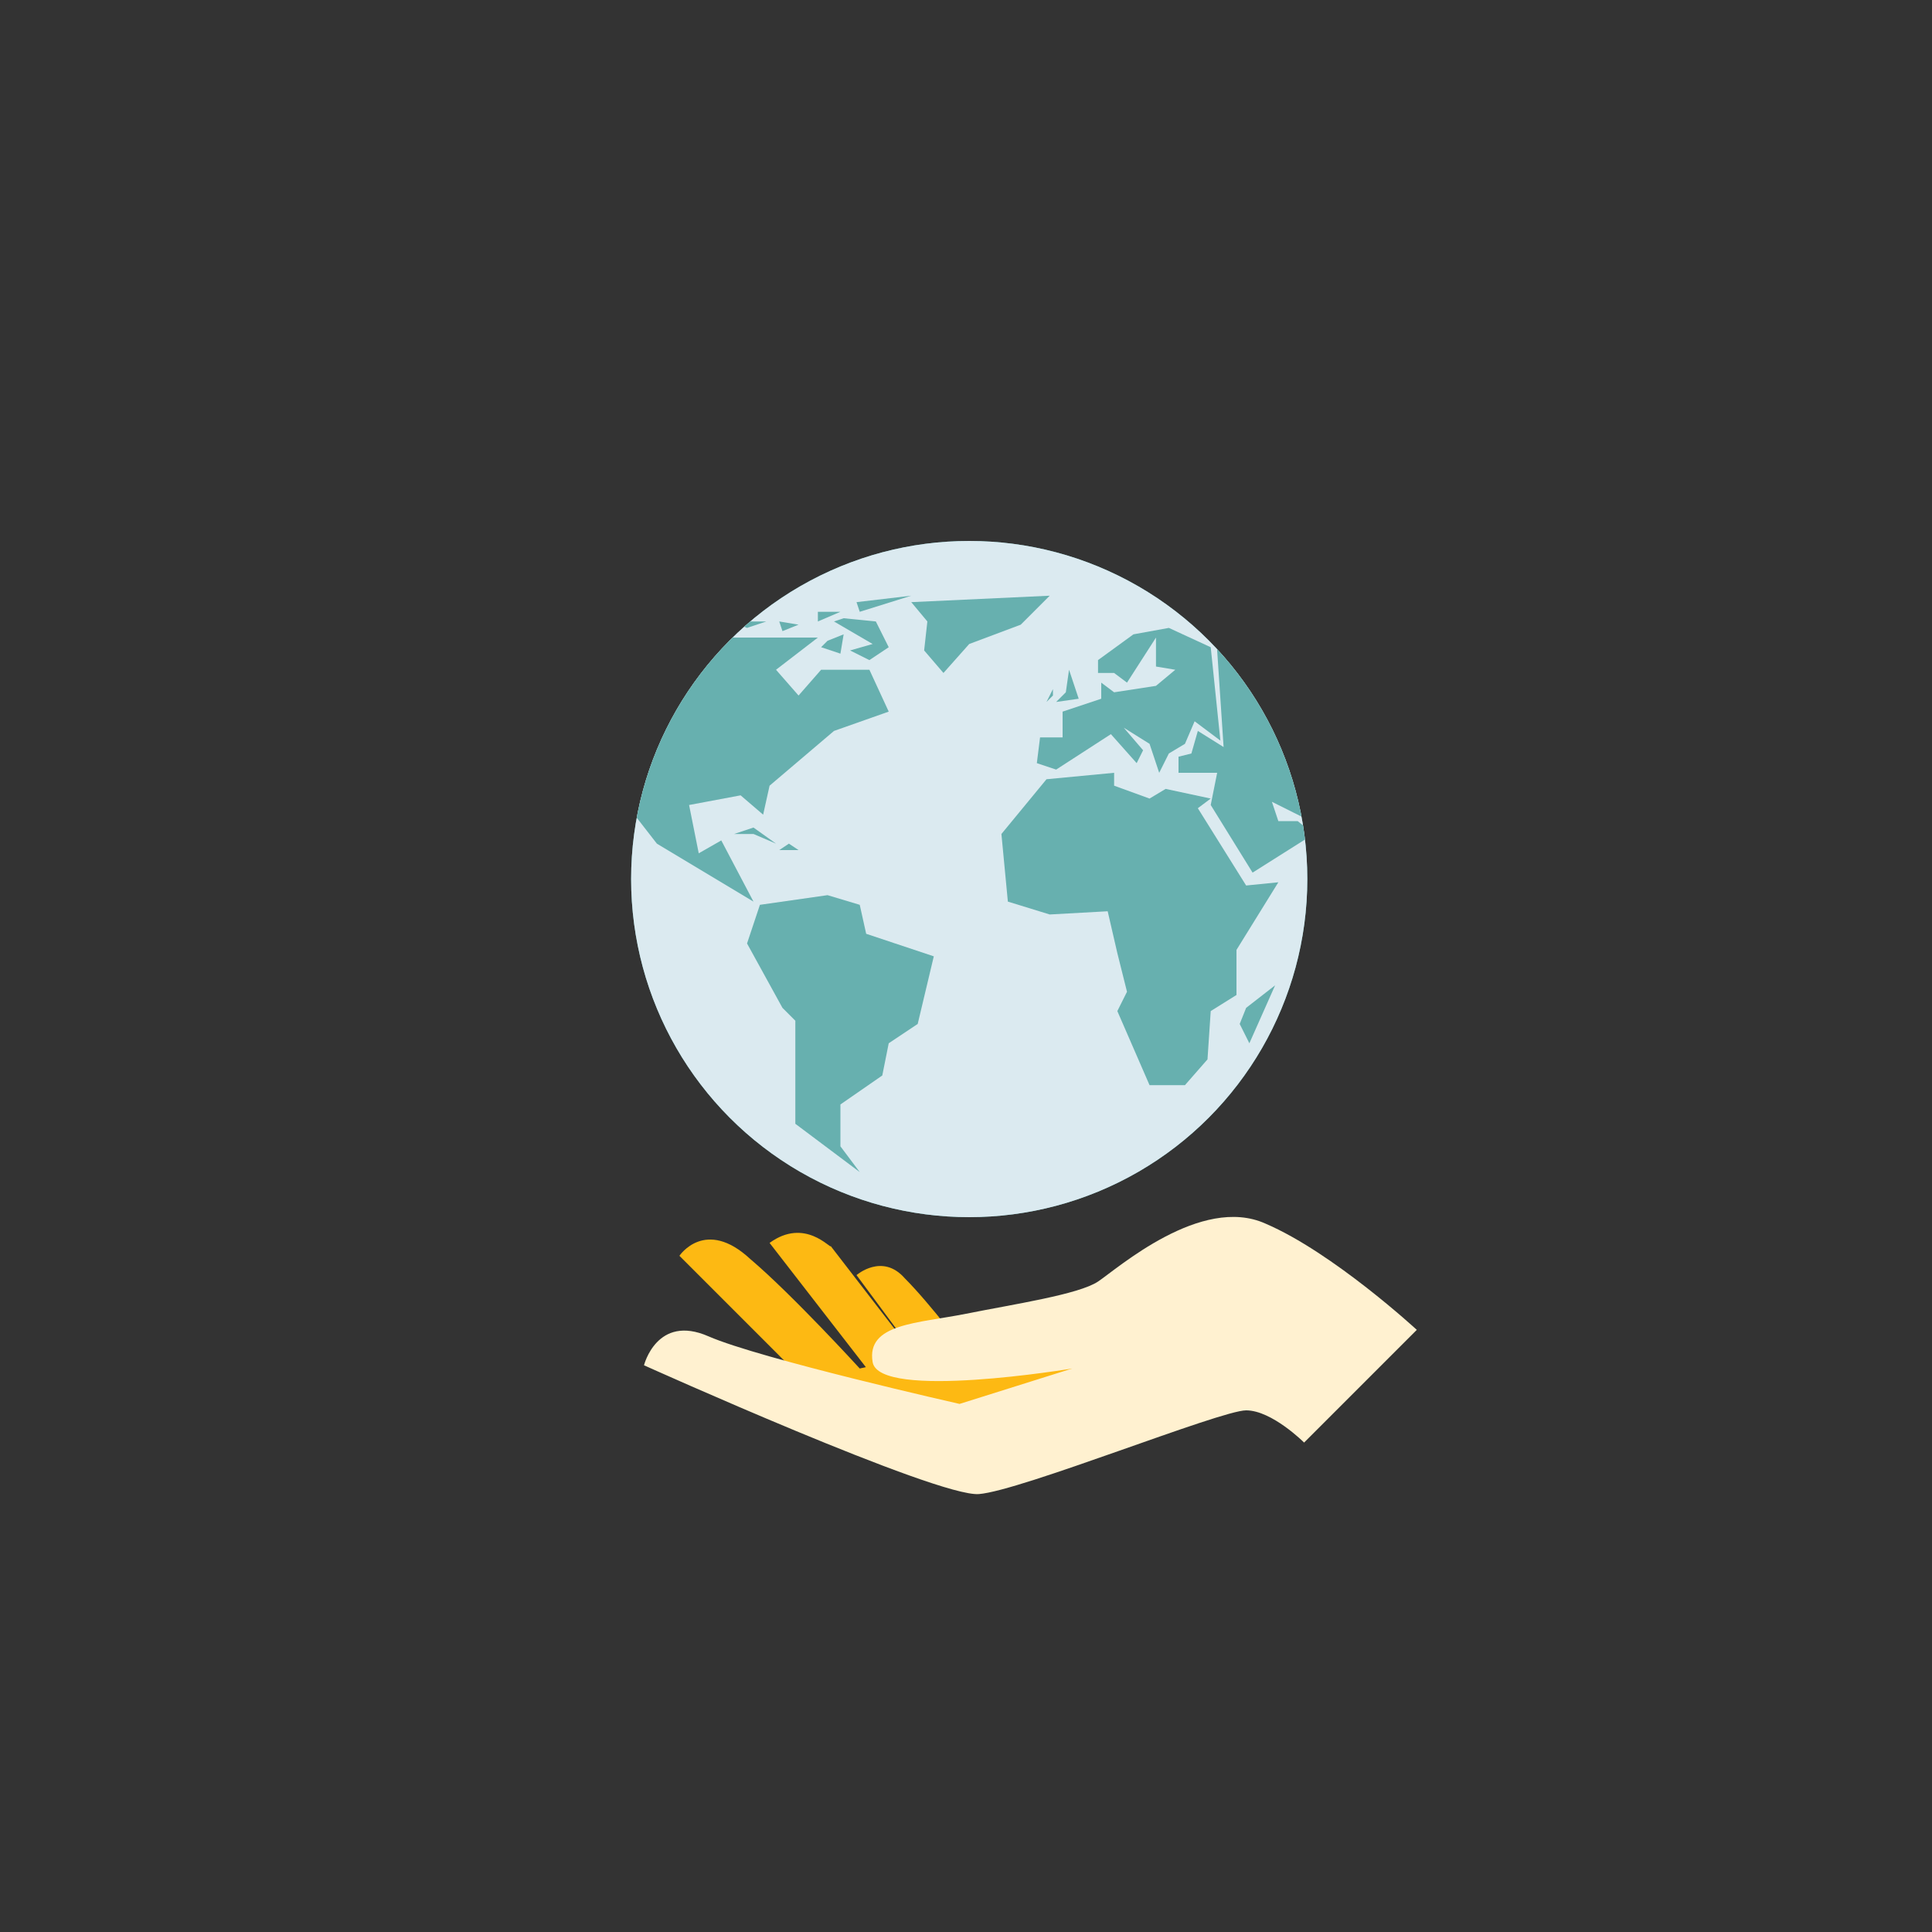 <?xml version="1.0" encoding="utf-8"?>
<!-- Generator: Adobe Illustrator 25.3.1, SVG Export Plug-In . SVG Version: 6.00 Build 0)  -->
<svg version="1.1" id="Layer_1" xmlns="http://www.w3.org/2000/svg" xmlns:xlink="http://www.w3.org/1999/xlink" x="0px" y="0px"
	 viewBox="0 0 60 60" style="enable-background:new 0 0 60 60;" xml:space="preserve">
<rect x="0" y="0" width="60" height="60" fill="#333333" stroke="none"/>
<style type="text/css">
	.st0{fill-rule:evenodd;clip-rule:evenodd;fill:#FDB913;}
	.st1{fill-rule:evenodd;clip-rule:evenodd;fill:#FFF1D0;}
	.st2{clip-path:url(#SVGID_2_);fill:#DBEAF0;}
	.st3{clip-path:url(#SVGID_2_);}
	.st4{fill:#67B0AF;}
</style>
<g>
	<g>
		<path class="st0" d="M25.1,43l-4-4c0,0,0.8-1.2,2.2,0.1c1.3,1.1,3.4,3.4,3.4,3.4s1.3-0.3,2.2-0.4c0.9,0,5.1,0.4,5.1,0.4l-4.4,2
			L25.1,43z"/>
		<path class="st0" d="M23.9,38.6l3.1,4l1.5-0.4l-2.7-3.5C25.8,38.8,25,37.8,23.9,38.6z"/>
		<path class="st0" d="M28.6,42.3l-2-2.7c0,0,0.8-0.7,1.5,0.1c0.8,0.8,2,2.4,2,2.4L28.6,42.3z"/>
		<path class="st1" d="M44,41.3l-3.5,3.5c0,0-1-1-1.8-1c-0.8,0-7,2.5-8.3,2.6c-1.3,0.1-10.4-4-10.4-4s0.4-1.6,2-0.9s7.8,2.1,7.8,2.1
			l3.5-1.1c0,0-6,1-6.2-0.2s1.4-1.2,2.9-1.5c1.5-0.3,3.5-0.6,4.1-1c0.6-0.4,3.2-2.7,5.2-1.8C41.4,38.9,44,41.3,44,41.3z"/>
	</g>
	<g>
		<defs>
			<circle id="SVGID_1_" cx="30.1" cy="27.3" r="10.5"/>
		</defs>
		<use xlink:href="#SVGID_1_"  style="overflow:visible;fill:#67B0AF;"/>
		<clipPath id="SVGID_2_">
			<use xlink:href="#SVGID_1_"  style="overflow:visible;"/>
		</clipPath>
		<circle class="st2" cx="30.1" cy="27.3" r="10.5"/>
		<g class="st3">
			<polygon class="st4" points="26.7,28.1 26.9,29 29,29.7 28.5,31.8 27.6,32.4 27.4,33.4 26.1,34.3 26.1,35.6 26.7,36.4 24.7,34.9 
				24.7,31.7 24.3,31.3 23.2,29.3 23.6,28.1 25.7,27.8 			"/>
			<polygon class="st4" points="39.7,27.4 38.4,29.5 38.4,30.9 37.6,31.4 37.5,32.9 36.8,33.7 35.7,33.7 34.7,31.4 35,30.8 
				34.7,29.6 34.4,28.3 32.6,28.4 31.3,28 31.1,25.9 32.5,24.2 34.6,24 34.6,24.4 35.7,24.8 36.2,24.5 37.6,24.8 37.2,25.1 
				38.7,27.5 			"/>
			<polygon class="st4" points="39.6,30.6 38.8,32.4 38.5,31.8 38.7,31.3 			"/>
			<polygon class="st4" points="27.6,22.1 27,20.8 25.5,20.8 24.8,21.6 24.1,20.8 25.4,19.8 19.3,19.8 16.9,21.2 19.8,21.1 
				19.8,22.9 18.9,23.9 19.6,25.9 19.7,25.3 20.4,26.2 23.4,28 22.4,26.1 21.7,26.5 21.4,25 23,24.7 23.7,25.3 23.9,24.4 25.9,22.7 
							"/>
			<polygon class="st4" points="32.6,18.5 31.7,19.4 30.1,20 29.3,20.9 28.7,20.2 28.8,19.3 28.3,18.7 			"/>
			<polygon class="st4" points="26.6,18.7 26.7,19 28.3,18.5 			"/>
			<polygon class="st4" points="27.2,19.3 27.6,20.1 27,20.5 26.4,20.2 27.1,20 25.9,19.3 26.2,19.2 			"/>
			<polygon class="st4" points="26.1,19 25.4,19.3 25.4,19 			"/>
			<polygon class="st4" points="26.2,19.7 26.1,20.3 25.5,20.1 25.7,19.9 			"/>
			<polygon class="st4" points="24.8,19.4 24.3,19.6 24.2,19.3 			"/>
			<polygon class="st4" points="23.8,19.3 23.2,19.5 22.7,19.3 			"/>
			<polygon class="st4" points="24.8,26.4 24.2,26.4 24.5,26.2 			"/>
			<polygon class="st4" points="24.1,26.2 23.4,25.9 22.8,25.9 23.4,25.7 			"/>
			<polygon class="st4" points="37.8,19.7 37.8,20.2 38,23.2 37.2,22.7 37,23.4 36.6,23.5 36.6,24 37.8,24 37.6,25 38.9,27.1 
				40.8,25.9 40.3,25.5 39.7,25.5 39.5,24.9 40.5,25.4 41.5,25.5 42,26 42.4,26 43,27.8 43.4,27.7 43.4,27 44.5,25.8 45.1,26.8 
				45.6,26.6 45.7,28 46.5,28.7 45.9,27.8 46,27.3 46.4,27.8 47.1,27.3 46.3,26.3 47.2,26 47.9,25.7 48.2,25 47.7,24.4 47.3,23.5 
				47.9,23.6 48.8,24.4 48.5,23.4 49,22.9 48.7,21.9 47.9,21.5 48.3,21 49.9,20.7 49.9,21.5 50.8,22.1 50.2,20.9 50.7,20.9 51,20.6 
				50.7,20.3 51.1,20 45.8,19.5 42.1,18.8 41.2,19.3 40,19.3 39.7,19.8 			"/>
			<polygon class="st4" points="48.3,28.1 48,29.5 47.4,29.4 47.1,28.6 47.6,28.7 48,28 			"/>
			<polygon class="st4" points="46.6,29.8 46.7,29.4 46.4,28.9 45.4,28.4 			"/>
			<polygon class="st4" points="46.7,29.9 47.4,29.8 47.9,30.1 			"/>
			<polygon class="st4" points="48.3,29 48.3,29.8 48.6,29.4 48.9,29.7 48.8,29.3 49.1,28.7 			"/>
			<polygon class="st4" points="48.9,27.9 49,28.2 49.2,28 49.2,27.7 			"/>
			<polygon class="st4" points="49.1,27.5 49,27.6 48.6,27.4 48.4,27.1 48.6,26.5 48.6,26.9 			"/>
			<polygon class="st4" points="49.1,24.4 49.5,24.5 50,24 49.7,23.2 50,23.2 50.2,22.9 49.5,22.9 49.7,23.9 49.2,24 			"/>
			<polygon class="st4" points="49.4,22.6 49.6,22.5 48.9,21.7 			"/>
			<polygon class="st4" points="37.6,20.1 36.3,19.5 35.2,19.7 34.1,20.5 34.1,20.9 34.6,20.9 35,21.2 35.9,19.8 35.9,20.7 
				36.5,20.8 35.9,21.3 34.6,21.5 34.2,21.2 34.2,21.7 33,22.1 33,22.9 32.3,22.9 32.2,23.7 32.8,23.9 34.5,22.8 35.3,23.7 
				35.5,23.3 34.9,22.6 35.7,23.1 36,24 36.3,23.4 36.8,23.1 37.1,22.4 37.9,23 			"/>
			<polygon class="st4" points="33.2,20.8 33.5,21.7 32.8,21.8 33.1,21.5 			"/>
			<polygon class="st4" points="32.7,21.4 32.7,21.6 32.5,21.8 			"/>
		</g>
	</g>
</g>
</svg>
